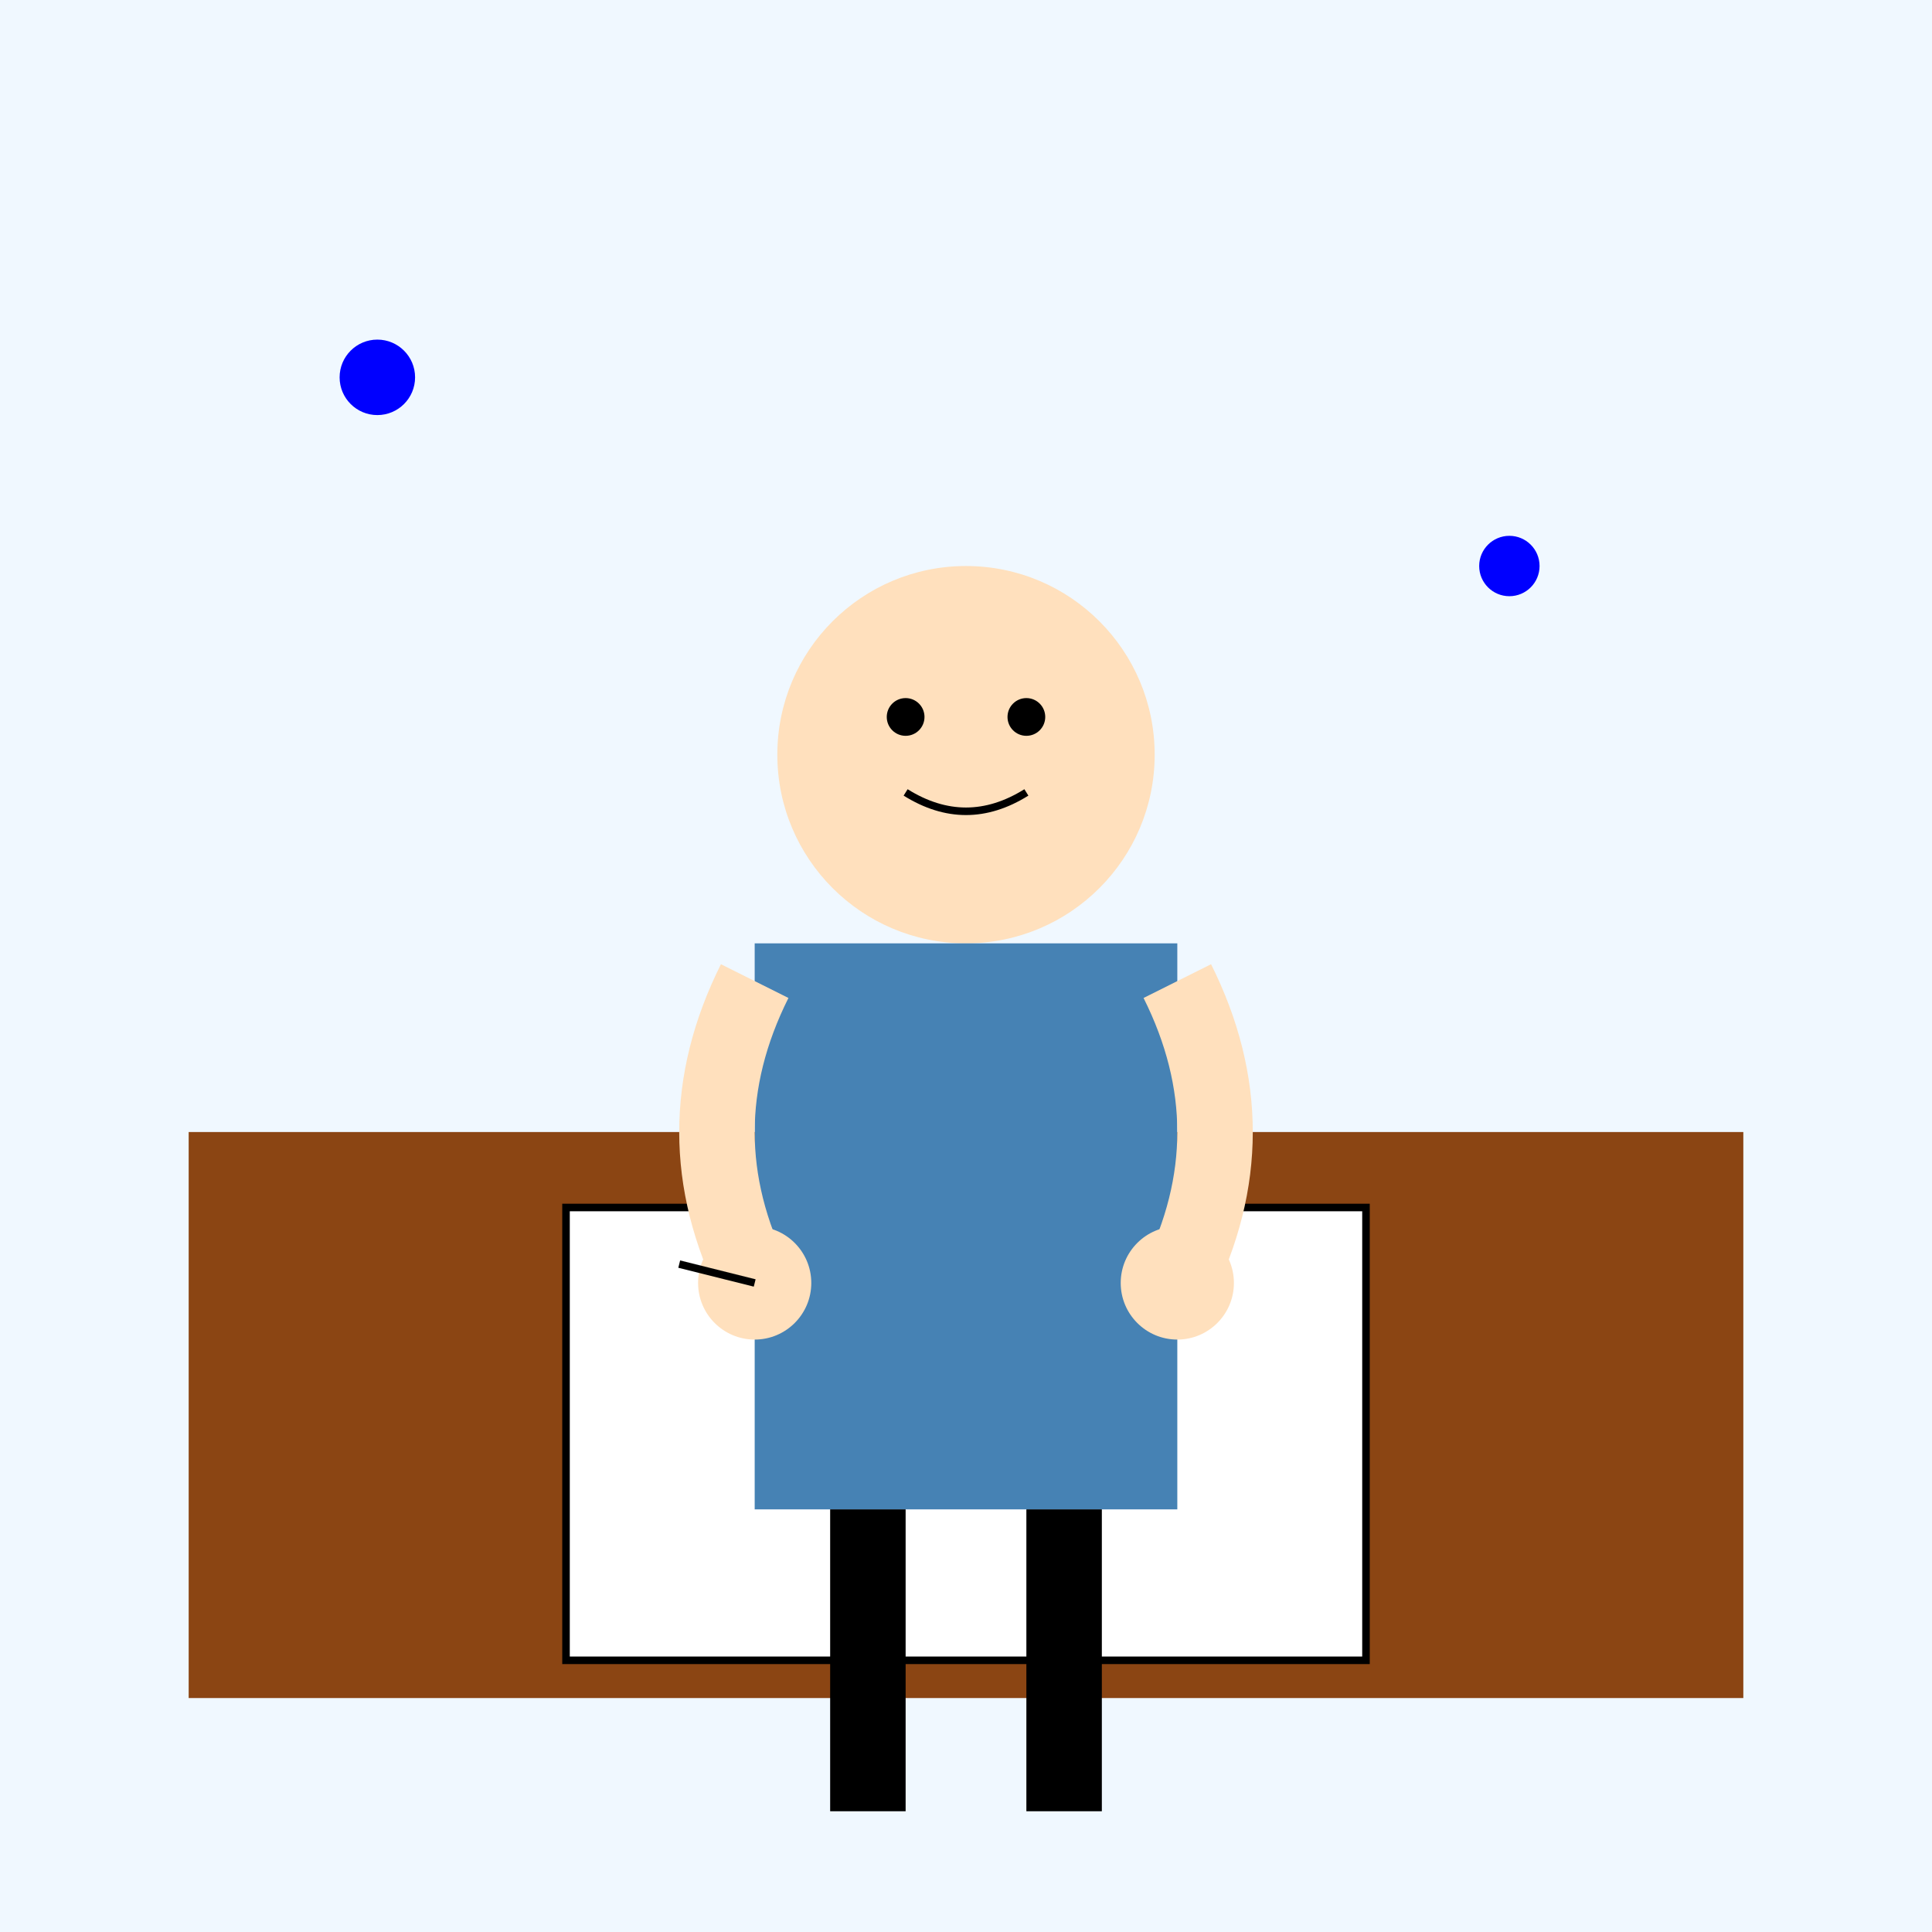 <!--

Generated by DrawGPT.
Free, open source, AI generated images in SVG, PNG, and HTML Canvas format.
https://drawgpt.ai

Created: 2025-01-07T14:06:20+00:00
-->
<svg   viewBox="0 0 512 512" xmlns="http://www.w3.org/2000/svg">
  <title>Left-Handed Scribbler</title>
  <desc>Watch as our left-handed hero pens masterpieces while dodging flying ink blobs!</desc>
  
  <!-- Background -->
  <rect id="background" class="background" width="512" height="512" fill="#f0f8ff" />
  
  <!-- Desk -->
  <rect id="desk" class="desk" x="50" y="300" width="412" height="150" fill="#8B4513" />
  
  <!-- Paper -->
  <rect id="paper" class="paper" x="150" y="320" width="212" height="120" fill="#ffffff" stroke="#000000" stroke-width="2"/>
  
  <!-- Person Body -->
  <circle id="head" class="head" cx="256" cy="200" r="50" fill="#ffe0bd">
    <animate attributeName="cx" values="256;260;256" dur="5s" repeatCount="indefinite" />
  </circle>
  
  <!-- Eyes -->
  <circle id="leftEye" class="eye" cx="240" cy="190" r="5" fill="#000000"/>
  <circle id="rightEye" class="eye" cx="272" cy="190" r="5" fill="#000000"/>
  
  <!-- Mouth -->
  <path id="mouth" class="mouth" d="M240 210 Q256 220 272 210" stroke="#000000" stroke-width="2" fill="none">
    <animate attributeName="d" values="M240 210 Q256 220 272 210; M240 215 Q256 225 272 215; M240 210 Q256 220 272 210" dur="5s" repeatCount="indefinite"/>
  </path>
  
  <!-- Body -->
  <rect id="body" class="body" x="200" y="250" width="112" height="150" fill="#4682B4">
    <animate attributeName="y" values="250;245;250" dur="5s" repeatCount="indefinite"/>
  </rect>
  
  <!-- Left Arm -->
  <path id="leftArm" class="arm" d="M200 260 Q180 300 200 340" stroke="#ffe0bd" stroke-width="20" fill="none">
    <animateTransform attributeName="d" type="translate" values="0,0;5,-10;0,0" dur="5s" repeatCount="indefinite" />
  </path>
  
  <!-- Left Hand -->
  <circle id="leftHand" class="hand" cx="200" cy="340" r="15" fill="#ffe0bd">
    <animateTransform attributeName="cx" values="200;195;200" dur="5s" repeatCount="indefinite"/>
  </circle>
  
  <!-- Writing Tool -->
  <line id="pen" class="pen" x1="200" y1="340" x2="180" y2="335" stroke="#000000" stroke-width="2">
    <animateTransform attributeName="x2" values="180;175;180" dur="5s" repeatCount="indefinite"/>
  </line>
  
  <!-- Right Arm -->
  <path id="rightArm" class="arm" d="M312 260 Q332 300 312 340" stroke="#ffe0bd" stroke-width="20" fill="none">
    <animateTransform attributeName="d" type="translate" values="0,0;-5,-10;0,0" dur="5s" repeatCount="indefinite"/>
  </path>
  
  <!-- Right Hand -->
  <circle id="rightHand" class="hand" cx="312" cy="340" r="15" fill="#ffe0bd">
    <animateTransform attributeName="cx" values="312;317;312" dur="5s" repeatCount="indefinite"/>
  </circle>
  
  <!-- Legs -->
  <rect id="leftLeg" class="leg" x="220" y="400" width="20" height="80" fill="#000000">
    <animate attributeName="x" values="220;225;220" dur="5s" repeatCount="indefinite"/>
  </rect>
  <rect id="rightLeg" class="leg" x="272" y="400" width="20" height="80" fill="#000000">
    <animate attributeName="x" values="272;267;272" dur="5s" repeatCount="indefinite"/>
  </rect>
  
  <!-- Flying Ink Blobs -->
  <circle id="inkBlob1" class="inkBlob" cx="100" cy="100" r="10" fill="#0000ff">
    <animate attributeName="cy" from="100" to="400" dur="5s" repeatCount="indefinite"/>
    <animate attributeName="cx" from="100" to="400" dur="5s" repeatCount="indefinite"/>
  </circle>
  <circle id="inkBlob2" class="inkBlob" cx="400" cy="150" r="8" fill="#0000ff">
    <animate attributeName="cy" from="150" to="450" dur="5s" repeatCount="indefinite"/>
    <animate attributeName="cx" from="400" to="50" dur="5s" repeatCount="indefinite"/>
  </circle>
</svg>